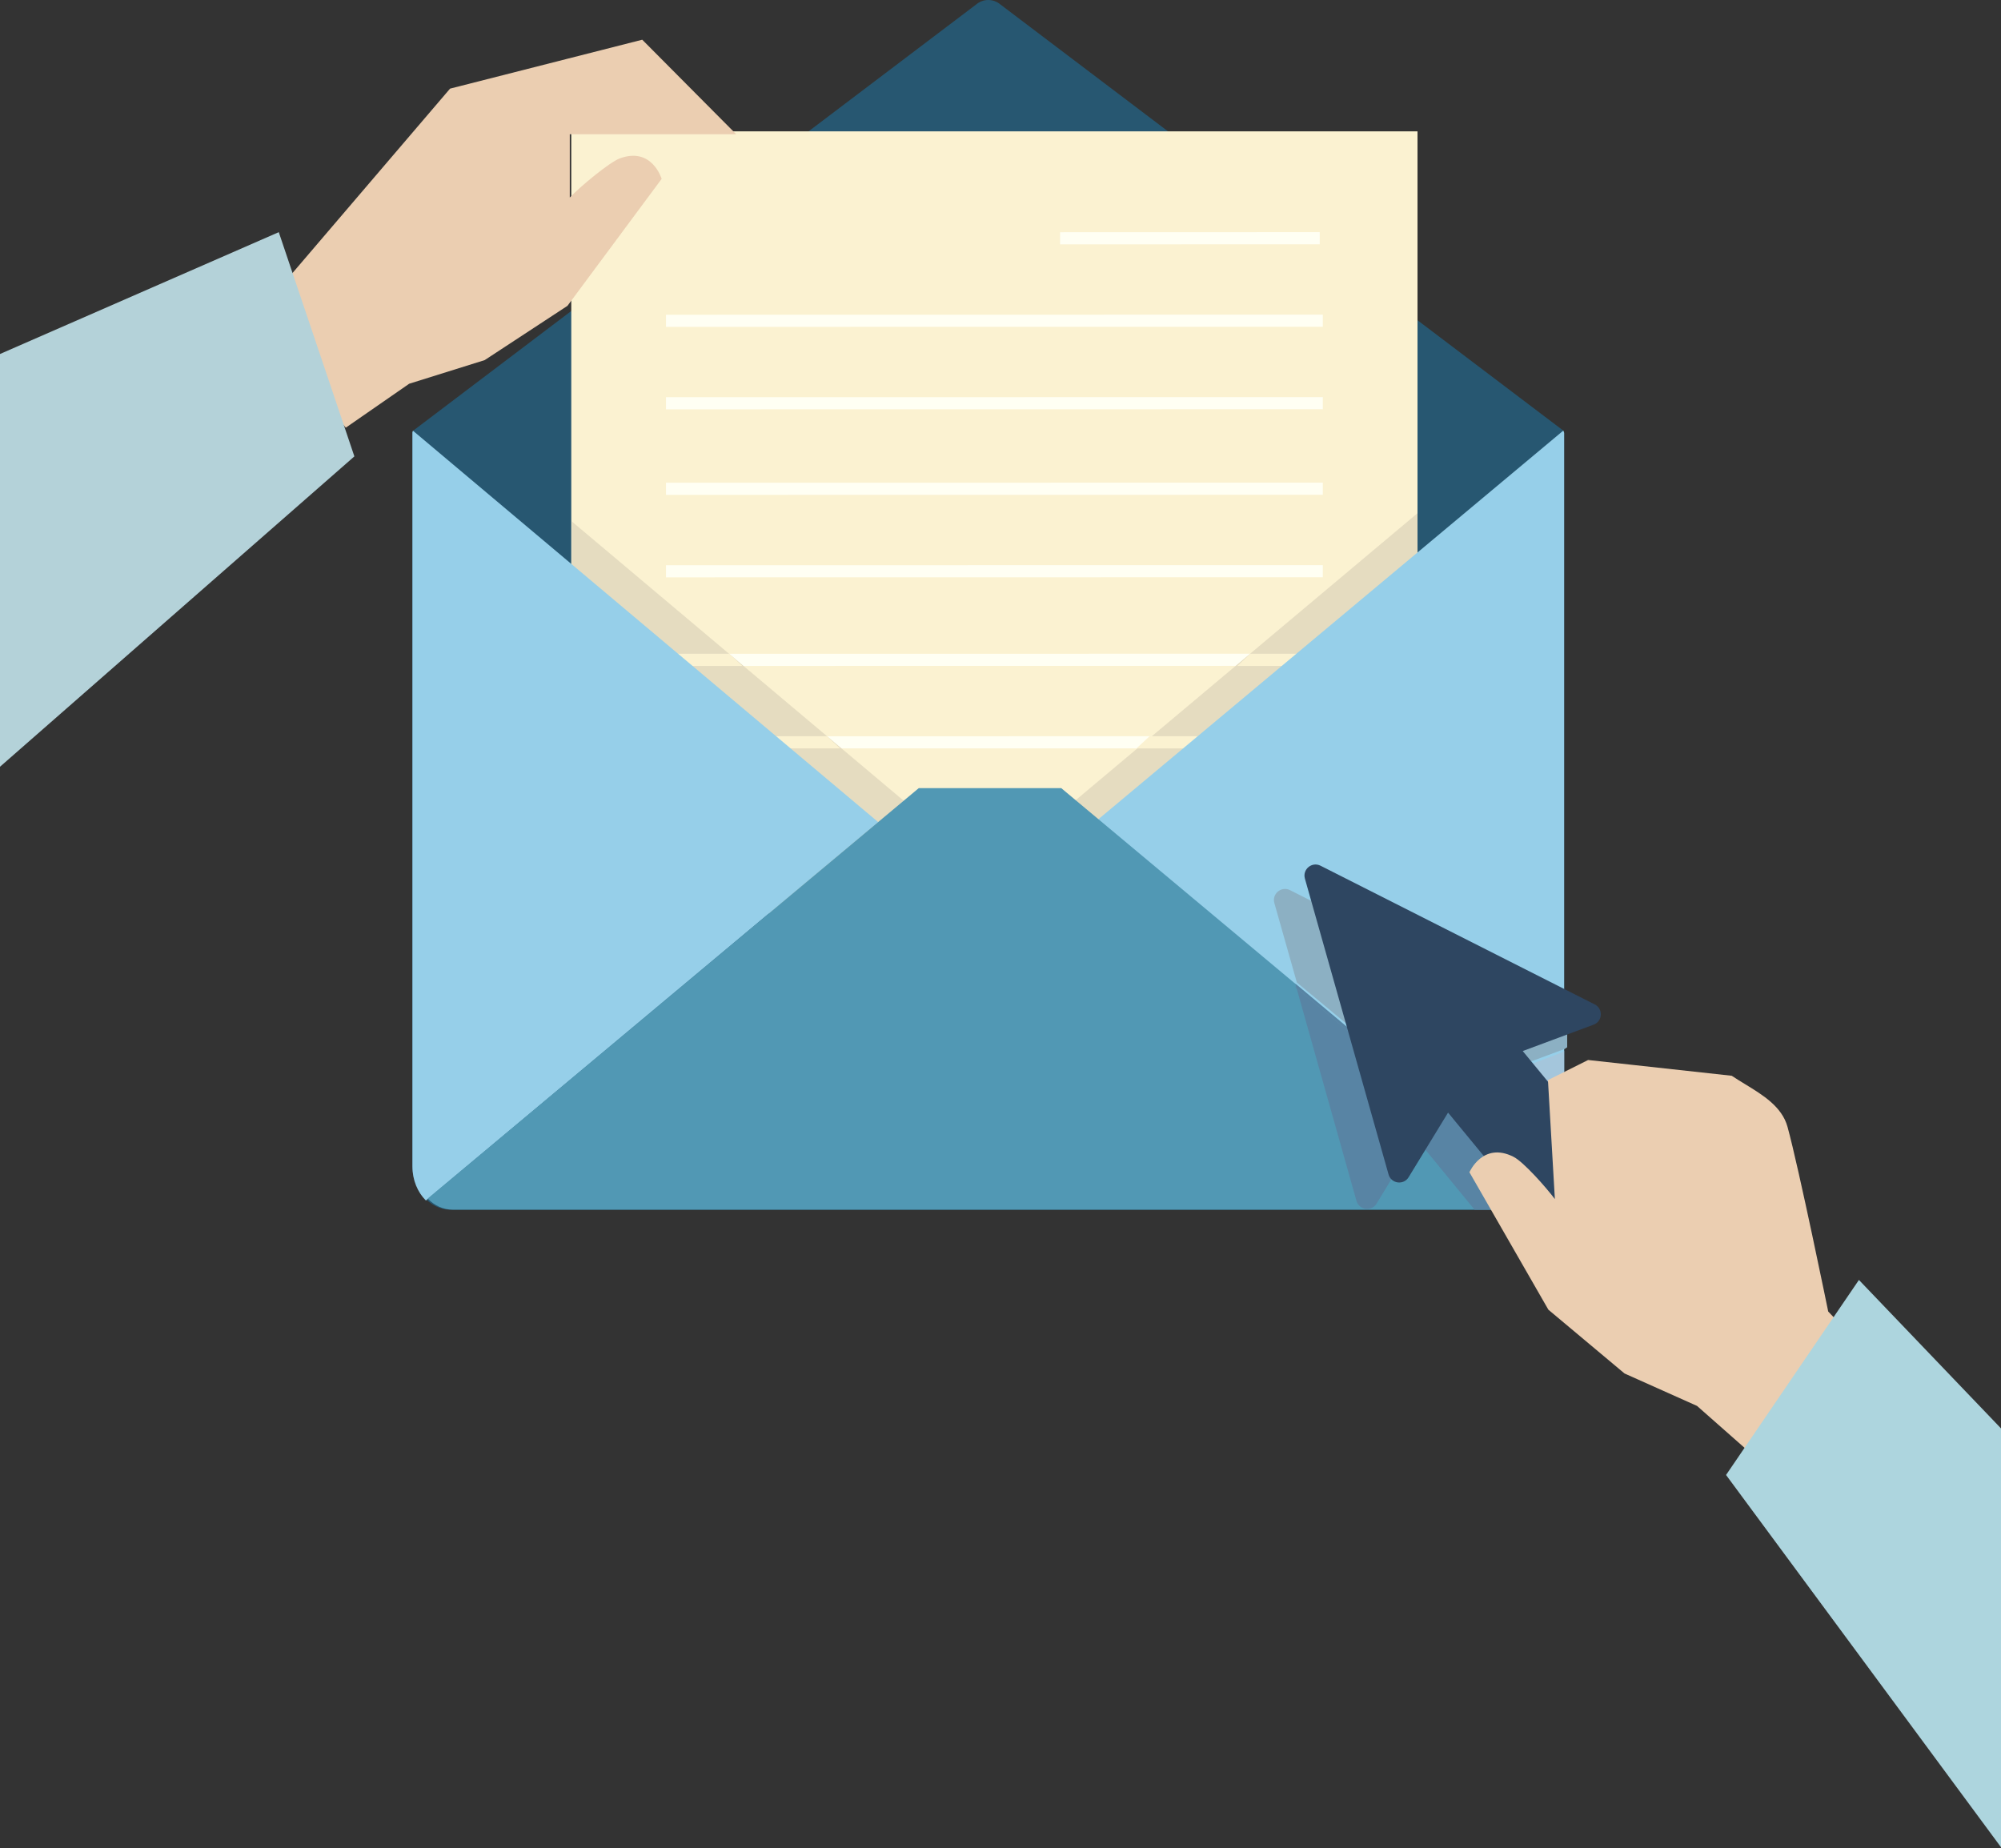 <?xml version="1.0" encoding="UTF-8"?>
<svg width="655px" height="605px" viewBox="0 0 655 605" version="1.1" xmlns="http://www.w3.org/2000/svg" xmlns:xlink="http://www.w3.org/1999/xlink">
    <rect x="0" y="0" width="655" height="605" fill="#333333" stroke="none"/>
    <!-- Generator: sketchtool 61.2 (101010) - https://sketch.com -->
    <title>C707B71B-5424-40FE-8FA7-7790E25D15E4</title>
    <desc>Created with sketchtool.</desc>
    <g id="qui-sommes-nous-?" stroke="none" stroke-width="1" fill="none" fill-rule="evenodd">
        <g id="Desktop-HD-Copy" transform="translate(0, -245)">
            <g id="Group-29" transform="translate(0, 245)">
                <path d="M327.435,1.437 C325.161,-0.479 321.839,-0.479 319.565,1.437 L135.272,140.965 C135.112,141.279 135,141.55 135,141.723 L135,381.47 C135,389.462 140.601,396 147.449,396 L499.551,396 C506.398,396 512,389.462 512,381.47 L512,141.723 C512,141.55 511.888,141.279 511.727,140.965 L327.435,1.437 Z" id="Fill-1" fill="#275771"></path>
                <polygon id="Fill-3" fill="#FBF2D1" points="187 299 464 299 464 43 187 43"></polygon>
                <polygon id="Fill-5" fill="#FFFFF3" points="432 79.976 347.001 80 347 76.024 431.999 76"></polygon>
                <polygon id="Fill-6" fill="#FFFFF3" points="433 106.971 218.001 107 218 103.029 432.999 103"></polygon>
                <polygon id="Fill-7" fill="#FFFFF3" points="433 133.971 218.001 134 218 130.029 432.999 130"></polygon>
                <polygon id="Fill-8" fill="#FFFFF3" points="433 161.971 218.001 162 218 158.029 432.999 158"></polygon>
                <polygon id="Fill-9" fill="#FFFFF3" points="433 188.971 218.001 189 218 185.029 432.999 185"></polygon>
                <polygon id="Fill-10" fill="#FFFFF3" points="433 217.971 218.001 218 218 214.029 432.999 214"></polygon>
                <polygon id="Fill-11" fill="#FFFFF3" points="433 244.971 218.001 245 218 241.029 432.999 241"></polygon>
                <polygon id="Fill-12" fill="#E5DCC0" points="323.821 285.695 187.196 170.717 187 299 463.785 299 464 168"></polygon>
                <polygon id="Fill-13" fill="#FBF2D1" points="433 217.997 432.999 214 409.285 214.003 405 218"></polygon>
                <polygon id="Fill-14" fill="#FBF2D1" points="218.001 218 243 217.997 238.711 214 218 214.003"></polygon>
                <polygon id="Fill-15" fill="#FBF2D1" points="217 241.008 217.001 245 275 244.992 270.689 241"></polygon>
                <polygon id="Fill-16" fill="#FBF2D1" points="433 244.992 432.999 241 376.308 241.008 372 245"></polygon>
                <path d="M135.182,141 C135.072,141.236 135,141.439 135,141.578 L135,381.885 C135,386.329 136.715,390.323 139.404,393 L287.461,269.119 L135.182,141 Z" id="Fill-17" fill="#96CFE9"></path>
                <path d="M511.727,140.965 C511.837,141.201 512,141.584 512,141.723 L512,381.796 C512,386.24 509.285,390.323 506.596,393 L359,268.634 L511.727,140.965 Z" id="Fill-18" fill="#96CFE9"></path>
                <path d="M347.384,258 L300.749,258 L140,392.368 C142.191,394.624 145.059,396 148.189,396 L499.703,396 C502.884,396 505.796,394.58 508,392.257 L347.384,258 Z" id="Fill-19" fill="#5198B4"></path>
                <path d="M202.916,51.84 C199.493,53.091 189.885,61.119 186.511,64.658 L186.511,43.955 L191.466,43.955 L241,43.955 L210.231,13 L185.248,19.36 L147.319,29.014 L95.237,89.97 L94.784,90.221 L71,103.401 L89.049,136.461 L104.604,129.674 L113.192,140 L133.941,125.62 L158.653,117.884 L185.751,100.117 L216.584,58.555 C216.584,58.555 213.462,47.986 202.916,51.84" id="Fill-20" fill="#EBCEB1"></path>
                <polygon id="Fill-21" fill="#B4D2D9" points="91.253 76 116 149.406 0 251 0 115.886"></polygon>
                <path d="M488,353.34 L511.982,383 C511.993,382.747 512,382.494 512,382.238 L512,344 C511.69,344.27 511.331,344.499 510.907,344.66 L488,353.34 Z" id="Fill-22" fill="#A4C6DC"></path>
                <path d="M422.273,291.4 C419.452,289.975 416.283,292.584 417.144,295.623 L424.506,321.621 L508.752,391.703 C508.67,391.789 508.585,391.872 508.501,391.955 L508.555,392 C511.113,389.479 512.796,385.788 512.981,381.654 L488.627,352.127 L511.891,343.485 C512.32,343.325 512.686,343.097 513,342.828 L513,337.349 C512.781,337.163 512.541,336.99 512.263,336.85 L422.273,291.4 Z" id="Fill-23" fill="#8CB0C3"></path>
                <path d="M508,392.484 L424,322 L444.014,393.095 C444.877,396.161 448.959,396.723 450.611,394.005 L463.564,372.69 L482.676,396 L499.904,396 C502.986,396 505.814,394.671 508,392.484" id="Fill-24" fill="#5884A4"></path>
                <path d="M424,323 L424.1,323.351 L507.75,393 C507.834,392.917 507.918,392.835 508,392.75 L424,323 Z" id="Fill-25" fill="#5B87A6"></path>
                <path d="M522.021,328.806 L432.26,283.4 C429.446,281.976 426.285,284.583 427.143,287.619 L454.525,384.463 C455.384,387.504 459.451,388.062 461.097,385.365 L474.001,364.224 L500.73,396.681 C502.001,398.225 504.283,398.445 505.825,397.173 L524.682,381.624 C526.225,380.351 526.445,378.068 525.174,376.524 L498.445,344.067 L521.649,335.434 C524.609,334.332 524.839,330.231 522.021,328.806" id="Fill-26" fill="#2E4661"></path>
                <path d="M598.441,429.337 C598.441,429.337 588.841,382.413 585.127,368.904 C583.298,362.252 577.038,358.457 571.165,354.874 C569.766,354.021 568.389,353.179 567.099,352.315 C567.024,352.265 566.941,352.211 566.865,352.161 L519.846,347 L516.575,348.638 L506.702,353.581 L508.967,392.532 C506.02,388.614 498.696,380.339 495.43,378.689 C485.367,373.607 481,383.75 481,383.75 L506.84,428.739 L531.769,449.62 L555.505,460.24 L574.503,477 L611,442.499 L598.441,429.337 Z" id="Fill-27" fill="#EBCEB1"></path>
                <polygon id="Fill-28" fill="#ADD5DE" points="608.494 419 565 482.845 655 604.704 655 569 655 467.596"></polygon>
            </g>
        </g>
    </g>
</svg>